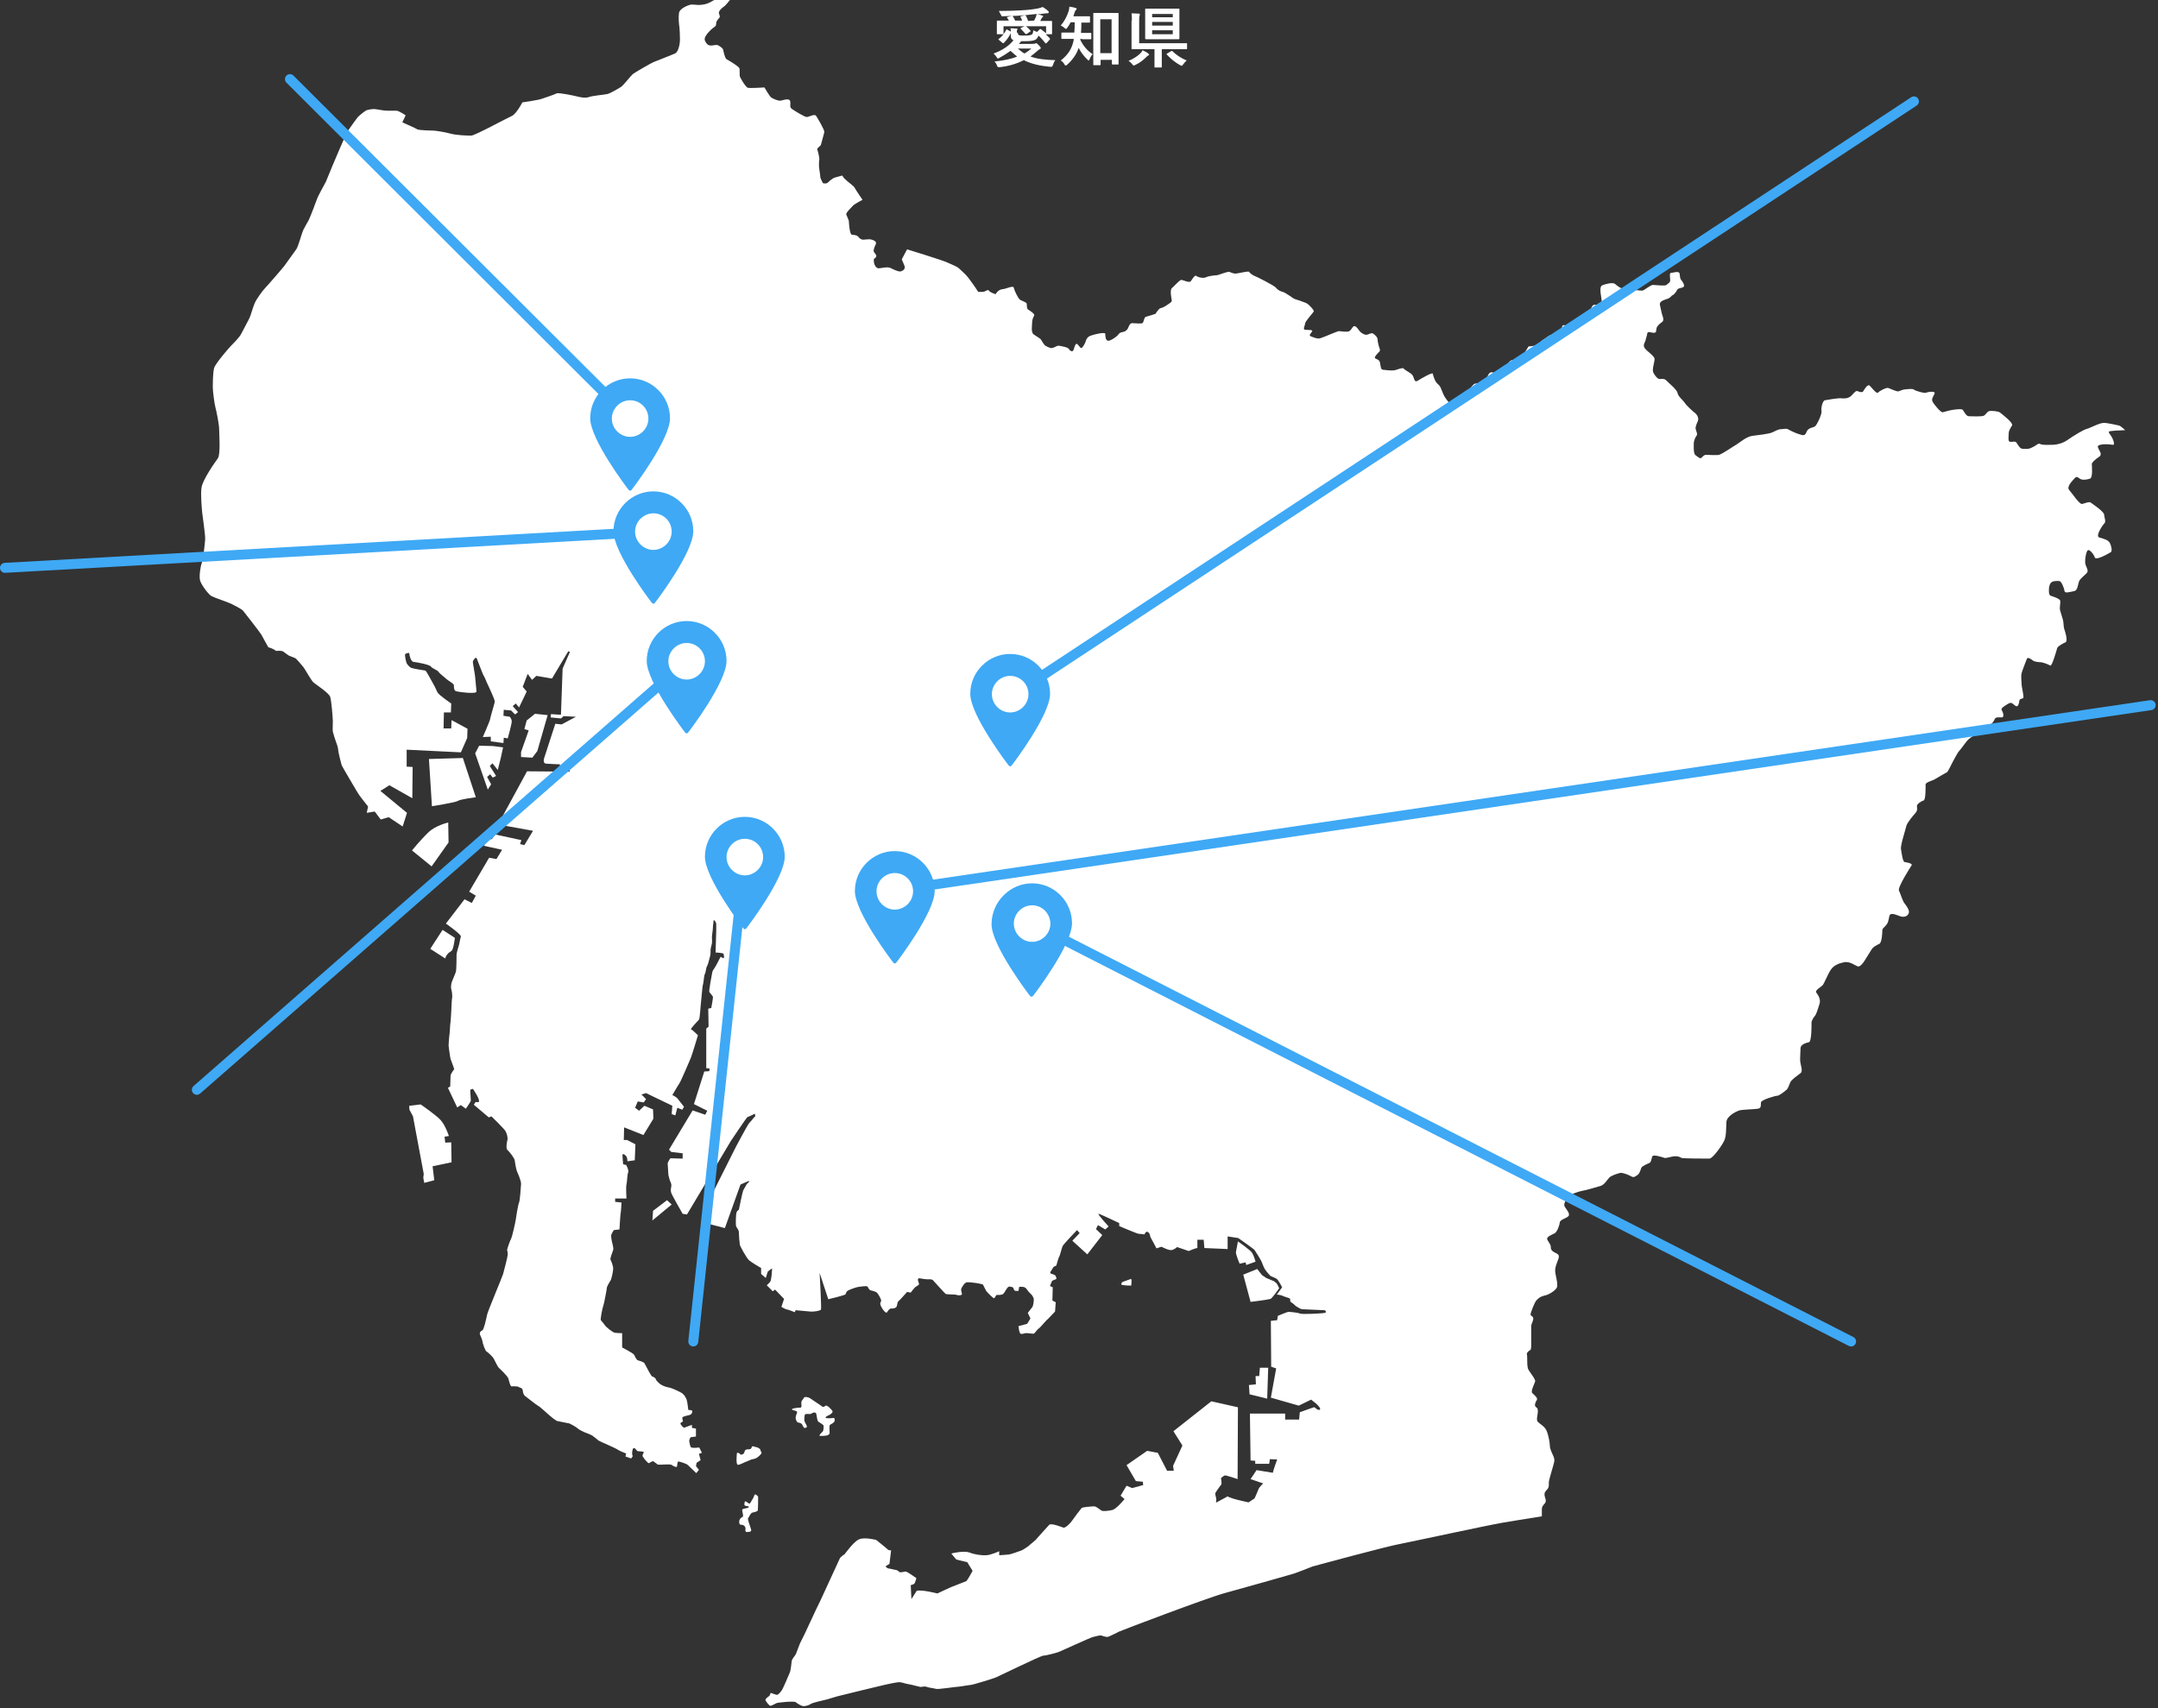 <?xml version="1.0" encoding="utf-8"?>
<!-- Generator: Adobe Illustrator 27.9.5, SVG Export Plug-In . SVG Version: 9.03 Build 54986)  -->
<svg version="1.1" id="レイヤー_1" xmlns="http://www.w3.org/2000/svg" xmlns:xlink="http://www.w3.org/1999/xlink" x="0px"
	 y="0px" viewBox="0 0 649 513.8" style="enable-background:new 0 0 649 513.8;" xml:space="preserve">
<rect x="0" y="0" width="649" height="513.8" fill="#333333" stroke="none"/>
<style type="text/css">
	.st0{fill:#FFFFFF;}
	.st1{fill:#3FA9F5;}
	.st2{fill:none;stroke:#3FA9F5;stroke-width:3;stroke-linecap:round;stroke-linejoin:round;stroke-miterlimit:10;}
</style>
<g id="レイヤー_1_00000050664004039839789240000010229218554176326035_">
	<g>
		<g>
			<polygon class="st0" points="196.4,364.2 196.2,367.1 202,362.3 200.6,361 			"/>
		</g>
		<g>
			<polygon class="st0" points="156.7,227.7 160.1,227.9 161.6,225.9 164.7,215.1 160.9,214.7 158.4,216.7 157.7,219.3 159,219.7 
				156.7,226.2 			"/>
		</g>
		<g>
			<path class="st0" d="M149.7,231.6c0,0,0.7-2.8,0.9-3.6s0.7-3.2,0.7-3.2l-3.1-0.4l-4.1-0.1l-1.2,2.3l3.8,10.9l1-1.6l-1.2-2.2
				l0.9-0.8l0.8,1l1-0.5l-1.9-3l0.8-0.8L149.7,231.6z"/>
		</g>
		<g>
			<path class="st0" d="M129,228.3l0.9,14.2c0,0,7.1-1.1,7.8-1.6s5.4-1.1,5.4-1.1l-3.9-11.8L129,228.3z"/>
		</g>
		<g>
			<path class="st0" d="M133.9,288.3c0,0,0.2-0.8,0.6-1.2c0.3-0.5,0.8-0.7,1.3-1.1c0.6-0.4,1-3.9,1-3.9l-3.7-2.4l-3.7,5.7
				L133.9,288.3z"/>
		</g>
		<g>
			<path class="st0" d="M123.9,255.8l5.9,4.8l5.1-7.2l-0.1-6c0,0-3.9,0.9-6,3C126.5,252.6,123.9,255.8,123.9,255.8z"/>
		</g>
		<g>
			<path class="st0" d="M135.7,343.6l-1.8,0.1l-0.2-1.8l1.3-0.2c0,0-1-3.1-2.4-4.7s-6.1-4.8-6.1-4.8l-3.4,0.4c0,0-0.1,1.2,0.2,1.5
				c0.2,0.3,0.9,1.7,0.9,1.7l3.2,17.1c0.1,0.3-0.1,1-0.1,1.3s0.3,1.6,0.3,1.6l3-0.8l-0.5-4.2l5.7-1.2L135.7,343.6z"/>
		</g>
		<g>
			<path class="st0" d="M226.9,449.7c-0.2,0.6-0.5,1.2-0.8,1.6s-0.5,1.2-0.9,0.9c-0.4-0.2-1.1-0.9-1.2-0.5c-0.1,0.4-0.3,1.1,0.1,1.2
				c0.4,0.1,1.6,0.2,0.9,0.6c-0.7,0.3-1.9,0.2-1.8,0.8s0.5,1.9,0.1,2s-0.7,0.5-0.9,0.9s-0.1,1.4,0.3,1.4s1.1,0.2,1.2,0.4
				s0.4,0.5,0.3,0.9c-0.1,0.4,0,0.9,0.3,0.9s1.6,0.1,1.4-0.7c-0.2-0.8-1.2-3.2-0.9-3.5s0.6-1.3,1.2-1.6c0.6-0.2,1.6-0.3,1.7-0.7
				c0.1-0.3,0.1-4.1,0.1-4.1C228,450.1,227.1,449.1,226.9,449.7z"/>
		</g>
		<g>
			<path class="st0" d="M228.7,436.1c-0.1-0.4-1-0.8-1.2-0.8c-0.4,0-1.2-0.5-1.3-0.2c-0.2,0.3-0.3,0.8-0.7,0.8
				c-0.3,0.1-1.3-0.1-1.5,0.5s-0.2,0.8-0.6,1c-0.3,0.2-0.8,0.2-0.8,0s-1-0.7-1-0.2c0,0.4-0.4,3.5,0.4,3.4c0.8-0.1,1.9-0.8,2.3-0.9
				c0.4-0.1,1.7-0.8,2.1-0.8c0.4,0,1.2-0.4,1.2-0.4s1.7-1.2,1.4-1.7C228.8,436.4,228.7,436.5,228.7,436.1z"/>
		</g>
		<g>
			<path class="st0" d="M240.7,423.4c-0.7,0-2.8,0.2-2.5,0.6c0.3,0.3,1.8,0.3,1.5,0.9c-0.2,0.6-0.5,1.3-0.4,1.8s0.4,1.2,0.8,1.2
				c0.3,0,0.8,0.2,1,0.4c0.2,0.2,0.6,1.2,0.8,1.2s1,0,0.7-0.7s-0.8-1.2-0.7-2s-0.1-1.5,0.7-1.5s1.2,0.1,1.4-0.1s1.3-0.7,1.5,0.1
				c0.2,0.8,0.2,2.1,0.7,2.4c0.4,0.3,1.5,0.8,1.5,1.2s0,1.2-0.2,1.6c-0.2,0.3-1.6,1.4-0.8,1.4s2.8,0.1,2.8-0.9s-0.2-2.3,0.2-2.5
				s1.2-0.6,1.3-1.1s0-1-0.4-0.9s-2.4,0.2-2.3-0.1s0.1-0.3,0.7-0.6c0.6-0.2,1.4-0.8,1.4-1.2s-1.7-2.1-2.1-1.8s-0.7,0.6-1.1,0.2
				c-0.4-0.3-3.7-2.5-3.7-2.5c-0.4-0.2-1.4-0.5-1.7-0.1c-0.2,0.4-0.8,1-0.8,1.3C240.9,422.2,241.3,423.4,240.7,423.4z"/>
		</g>
		<g>
			<path class="st0" d="M340.1,384.7c-0.4,0.1-2.1,0.8-2.3,0.8c-0.2,0.1-0.6,0.3-0.6,0.8c0,0.4,3,0.4,3,0.4S340.5,384.7,340.1,384.7
				z"/>
		</g>
		<g>
			<polygon class="st0" points="375.8,419.4 381.1,420.7 381.4,411.4 378.9,411.4 378.7,413.9 377.6,413.9 377.7,416.4 375.6,416.6 
							"/>
		</g>
		<g>
			<path class="st0" d="M384.7,387.5c0,0-0.5-1.2-0.8-1.5s-0.9-0.8-1.2-0.8c-0.2-0.1-1.7-0.7-1.9-0.8c-0.2-0.2-0.9-0.6-1.2-0.8
				c-0.2-0.2-1.5-1.9-1.5-1.9l-4.2,1.7l2.2,8.2c0,0,5.5-0.7,6-0.9S384.7,387.5,384.7,387.5z"/>
		</g>
		<g>
			<path class="st0" d="M372.3,373.4c0,0-0.5,2.6-0.6,3.2c-0.1,0.7,1.1,3.5,1.1,3.5l1.8-0.4l0.2,0.8l2.8-1c0,0-0.5-1.8-1-2.6
				C376.2,376.1,372.3,373.4,372.3,373.4z"/>
		</g>
		<g>
			<path class="st0" d="M637.3,128c-0.5-0.1-3.4-0.8-4.6-0.8c-1.3,0-4,1.5-5.1,1.8s-3.9,2-5.9,3.4s-4.3,1.4-4.8,1.4
				s-2.7,0.1-3.2-0.2s-0.8-0.1-1.5,0.4c-0.8,0.5,0,0-1.1,0.6s-1.9,0.4-2.8,0.4s-1.5-1.4-1.9-1.9s-1.2-0.1-1.9-0.2s-0.4-1.6-0.4-2.5
				s0.5-1.6,1-2.4c0.5-0.8-3.1-3.5-3.6-3.9s-2-0.5-2.9-0.5s-1.3,1-1.9,1.4c-0.6,0.4-3.9,0.2-4.6,0.2c-0.8,0-1.4-1.4-1.8-1.9
				c-0.4-0.5-3.2,0-3.7,0.1s-1.6,0.4-2.3,0.6c-0.6,0.2-2.7-2.4-3.1-3.2s0.2-1.5,0.6-2.4c0.4-0.9-2.1-0.5-2.5-0.3
				c-0.4,0.3-3.2-0.5-3.7-0.9s-1.9-0.1-2.5-0.1s-1.6,0.4-2.1,0.6s-2.5-0.8-3.1-1s-2.7,0.9-3.1,1.4s-1.9-1.5-2.5-2.1
				s-1.6,1.1-1.9,1.6c-0.2,0.5-1,0.4-1.6,0.1s-1,0.2-1.9,1.2s-2.2,1-3.2,0.9s-4.3,0.5-4.9,0.6s-1.2,2.2-1,3.2s-1.4,4.2-1.9,4.6
				c-0.5,0.4-1.4,0.4-2,0.9s-0.5,0.8-0.9,1.4c-0.4,0.6-1,0.4-1.9,0.1c-0.9-0.2-2.9-1.2-3.4-1.5s-1.6,0-2.2,0s-1.8,0.6-2.6,1
				c-0.9,0.4-4.2,0.8-5.9,1s-3.8,2-4.6,2.5c-0.9,0.5-4.5,3-5.4,3.2s-3.2,0-3.9,0c-0.6,0-1,0.5-1.4,0.9s-1.1-0.3-1.8-0.8
				s-0.5-3.2-0.5-3.7s0.4-1.6,0.8-2.1s0-1.2-0.2-1.9c-0.2-0.6,0.1-1.4,0.6-2.5s-0.5-2.3-1-2.6c-0.5-0.4-2.4-2.1-2.9-2.9
				s-2-1.9-2.2-3s-2.8-3.1-3.4-3.8c-0.6-0.6-1.4-0.4-2-0.4s-1.5-1.1-1.9-2s0.4-3.1,0.4-4s-2.1-2.2-2.9-3.2s0.1-1.9,0.2-2.5
				s0.4-1.2,0.5-2s1.1-0.2,2-0.2s0.6-0.8,0.8-1.4c0.1-0.6,0.9-1.3,1.6-1.8c0.8-0.5,0.3-1.6,0-2.5c-0.2-0.9-0.4-1.7-0.6-2.7
				s1-1.4,2.2-1.8s1.2-1,1.6-1.1s1.1-1,1.4-1.6c0.2-0.6,1.4-0.5,1.9-0.9s-0.2-1.5-0.7-2.1s-0.3-1.3-0.5-2c-0.3-0.8-2.1-0.1-2.6-0.1
				s-0.2,1.4-0.2,2.2s-0.8,1-1.1,1.4c-0.4,0.4-3.4,0-4.1,0s-2.6,1.6-3.1,1.7s-5-0.5-5.9-0.6s-1.8-0.9-2.4-1.4s-2.5-0.1-3.8,0.4
				c-1.2,0.5-0.2,3.6-0.2,4.9c0,1.2-1.4,0.9-2.3,1s-1.2,2.4-1.4,3.1s-2.4,1.1-3.2,1.6s-0.6,1.1-0.9,1.6c-0.2,0.5-2.9-0.2-3.6-0.2
				s-0.6,1-0.4,2c0.3,1-2.6,0.9-3.2,0.9s-1.4,0.7-2,1.1s-1,0.5-1.6,1.4s-3.4,1-3.4,1s-1.4,2.2-2.1,3.5c-0.8,1.2-1.6,0.5-2.8,0.6
				s-2.1,2.8-2.6,3.5s-2.3,0.4-3.4,0.2s-1.2,1-2,2.2s-2.2,1-3.2,1.2s-3,4.1-3.4,4.8c-0.4,0.6-1.8,1.4-2.9,1.6
				c-1.1,0.3-2.2-1.6-2.6-2.1s-1-2-1.4-3s-1.1-1.2-1.5-1.9c-0.4-0.6-0.8-1.9-0.9-2.4s-3.4,1.4-4.5,2.1s-1.1-0.8-1.5-1.5
				c-0.4-0.8-2.4-1.6-2.7-2.1c-0.4-0.5-2.1,0.4-3,0.5s-2.8-0.1-3.4-0.2s-0.6-1.4-0.8-2.2s-0.9-0.9-1.4-1.2s0.7-1.5,1.2-2
				s0-1.1-0.1-1.6s-0.4-1.4-0.4-2.1s-0.9-1.5-1.4-1.8s-1.4,0.4-2,0.4s-1.5-0.5-2-1.1s-0.9-1.4-1.5-1.5s-0.9,1.1-1.6,1.5
				s-2.6,0-3.1,0s-4.5,1.8-5.5,2.1c-1,0.4-2.6-0.4-3.1-0.6s0.1-0.8,0.5-1.4s-1.4-0.4-2.1-0.5c-0.8-0.1,0-1.3,0-1.9s2.4-3.2,2.6-3.6
				s-1.5-2.1-2-2.4s-1.6-0.6-2.3-0.9c-0.6-0.2-1.4-0.4-1.9-0.7c-0.5-0.4-2.6-1.8-3.1-1.9s-1.5-0.5-2-1.2s-6.1-3.5-6.5-3.6
				s-1.5-0.9-1.6-1.2c-0.1-0.4-3.5,0.5-4.1,0.5s-1.4-0.3-1.8-0.5c-0.4-0.3-3.4,1-3.9,1s-2.4,0.2-3.2,0.6c-0.9,0.4-2.4,0-2.9-0.4
				s-1.2,1-1.7,1.6s-2.4-0.5-2.9-0.4s-2.1,1.9-2.8,2.5c-0.6,0.6-0.1,3,0,3.6s-0.8,1-1.5,1.5s-1.4,0.8-1.9,0.9s-1.5,1.7-1.5,1.7
				s-2.4,0.8-2.9,0.9s-0.6,1.4-0.9,1.8c-0.2,0.4-2.4,0.1-3.2,0.1c-0.9,0-1.1,1.5-1.5,1.9s-0.5,0.6-1.5,0.8s-0.9,0.5-1.4,1
				s-2,1.6-2.8,1.6s-0.9-1.4-0.9-2.1s-4.3,0.4-4.9,0.8s-0.9,1.1-1,1.5s-0.5,1.2-1,1.8s-0.9-0.5-1.5-1s-0.9,1.2-1.2,1.9
				c-0.4,0.6-1.1,0-1.4-0.5s-2.3-0.8-2.9-0.9s-1.1,0.4-1.8,0.6c-0.6,0.3-1.5-0.2-2.1-0.5c-0.6-0.2-1.2-1.5-1.5-1.9
				c-0.2-0.4-1.4-1-2.2-1.6c-0.9-0.6-0.5-2.6-0.5-3.4s0.2-1.6,0.6-2.2s-1.4-1.6-1.8-1.9c-0.4-0.2-0.4-1.2-0.4-1.7s-1.6-0.9-2.1-1.3
				s-1.6-2.6-1.8-3.5c-0.1-0.9-2.2,0.3-3.5,0.4c-1.2,0.1-2,1.5-2,1.5s-1.8-0.6-2-1.1s-1.2,0.4-1.8,0.4s-1.4,0-1.4,0l-1-1.5
				c0,0-1.3-1.9-2.1-2.9s-1.8-1.8-2.5-2.5c-0.8-0.8-1.9-1.1-3.6-1.9s-12.2-4-12.2-4l-1.6,3c0,0,0.4,0.9,0.8,1.9s-0.4,1.5-1,1.7
				c-0.6,0.3-2.4-0.6-3.2-1c-0.9-0.4-2.4,0-3.4,0.1s-1.5-1.1-1.6-2.1s0.2-0.7,0.6-1.2s-0.1-1-0.5-1.5s0.1-1.6,0.5-2.5
				s-1.1-1.3-1.6-1.4s-1.6,0.1-2.2,0.1s-1.1-0.4-1.5-0.9s-1.1-0.5-1.9-0.6c-0.7-0.1-0.9-3.6-0.9-4s-0.6-1.5-0.8-2.1
				c-0.1-0.6,1.6-2.1,2-2.6s2.9-1.8,2.9-1.8s-2-2.9-2.3-3.5c-0.2-0.6-1.9-1.7-2.6-2.4c-0.8-0.6-1.2-1.4-1.2-1.4s-1.5,0.4-2.2,0.6
				s-1.6,1-2.1,1.5s-1.5,0.2-1.5,0.2s-0.8-1.4-0.8-1.9s-0.4-2.8-0.4-3.3s0-1.5,0.1-1.9s-0.4-2.5-0.6-3s1-1,1.1-1.5s0.9-3.1,1-3.8
				c0.1-0.6-2-4.2-2.5-4.9c-0.5-0.6-2.1,0.4-2.8,0.4c-0.6,0-3.7-1.9-4.4-2.4s-0.5-0.9-0.5-1.9s-0.6-1-1.1-1s-1.6,0.4-2.1,0.4
				s-2.1-0.6-2.6-1s-2-3-2-3s-4.4,0.3-5,0.1c-0.6-0.1-2.3-3-2.4-3.4c-0.1-0.4,0-1.8-0.1-2.4s-3.4-2.5-3.9-2.8s-0.9-2.3-1-2.8
				s-1-1.1-1.6-1.4c-0.6-0.2-1.4,0.1-2,0.1s-1.3-0.1-1.9-1.5s2.6-4,3-4.2s0.4-0.9,0.4-1.2s0.5-1,0.9-1.4s0-0.9-0.1-1.5
				s1-1.6,1.5-1.9s1.9-2.1,1.9-2.1s-3.4-0.6-4.1-0.3c-0.8,0.4-2.1,1.3-2.9,1.5c-0.8,0.3-2,0.4-2.6,0.4s-1.8-0.2-2.3-0.1
				s-3.2,1-3.5,2.5c-0.2,1.5,0,3.5,0.1,4s0.2,3.1,0.2,4.1s-0.4,3.6-1.5,4.1s-5.8,2.3-6.5,2.6s-5.6,3.1-6.2,3.6s-2.8,3.4-3.6,3.9
				c-0.9,0.5-3.1,1.9-4.1,2.1s-4.4,0.5-5.5,0.9s-2.9,0-3.6-0.2c-0.8-0.2-5.4-1.2-6.1-0.9c-0.8,0.4-3.5,1.3-4.4,1.6
				c-0.9,0.4-5.9,1.1-5.9,1.1s-1.8,3.5-3.2,4.1s-11.1,5.9-12.2,5.9s-4.4-0.1-6.2-0.6s-4.6-0.9-5-0.9s-4.6-0.1-5-0.4
				s-4.5-2.1-4.5-2.1l1-2.1c0,0-2-1.4-2.8-1.4s-1.6,0-2.8,0s-3.2-0.5-3.9-0.5c-0.6,0-2.1,0.2-2.5,0.5c-0.4,0.2-2.3,1.7-2.6,2.2
				c-0.4,0.5-2.4,3.3-2.8,3.9c-0.4,0.6-2,4.4-2.5,5.5s-3.9,9.2-4.1,9.8c-0.3,0.5-2.4,4.4-2.6,5s-2.2,5.9-2.6,6.6
				c-0.4,0.7-1.2,2.1-1.6,2.9s-1.5,5-2.1,5.8s-3,4.2-3.6,5s-5.2,6.1-5.9,6.8c-0.6,0.6-2.5,3.2-3,4.4c-0.5,1.1-1.1,3.4-1.5,4.3
				s-2.1,4-2.6,5s-2.6,3.1-3.1,3.6s-4.6,5.2-5,6.6s-0.4,4.9-0.4,5.9s0.5,5,0.8,6s1.1,5.1,1.1,6.4c0,1.2,0.5,7.7-0.4,8.9
				s-4.6,6.5-4.9,8.8c-0.3,2.2,0.1,6.2,0.2,7.4c0.1,1.1,1,6.9,0.9,8.2c-0.1,1.4-0.6,6-1,7s-0.9,4.1-0.5,5.4s2.5,4.1,3.4,4.6
				c0.9,0.5,4.9,1.8,5.9,2.3s3.2,1.6,3.6,2.1s5.1,6.5,5.5,7.2c0.4,0.8,2.1,3.8,2.1,3.8s1.6,0.4,2.3,1.1c0,0,1.7-0.2,2.2,0.2
				c0.6,0.4,1.3,1,1.7,1.2c0.3,0.2,1.8,0.6,2.2,1c0.4,0.4,1.6,1.8,2.1,2.4s2.4,4.1,3.1,4.7c0.7,0.6,4.6,3.1,5,4.3s0.8,6.6,0.8,7.3
				s-0.1,2.8,0,3.2s0.7,2.4,0.9,2.9s0.7,1.9,0.7,2.5s0.8,3.8,1,4.5s4.6,7.9,4.9,8.5s3.1,4.1,3.1,4.1l-0.4,1.9l2.4-0.4l1.8,2.4
				l2.4-0.7l4.2,2.8l1.3-4.1l-8-6.6l2.7-1.7l6.9,3.9l0.1-9.4l-1.8-0.1v-5.1l16.3,0.8l1.9-4.3l0.1-2.8l-4.8-2.6l-0.1,2.5h-2.3
				l0.1-4.8h2.1l0.1-2.7c0,0-3.7-2.5-4.1-3.3c-0.4-0.7-0.6-1.4-1.2-2.4c-0.6-1-2.2-4.2-2.5-4.2s-3.7-0.6-4.2-0.8s-1.2-1-1.4-1.4
				c-0.2-0.5-0.7-2.5-0.4-2.8c0.4-0.2,1.2-0.5,1.2-0.1s0.4,2.4,1.3,2.5c1,0.1,4.8,0.8,5.2,1.4c0.4,0.6,1.9,1,2.3,1.6
				c0.4,0.6,1.8,1.6,2.3,2.1s2.3,1.4,2.3,1.9s0,1.6,0.6,1.8s3.3,0.5,4,0.5s2.2,0.1,2.2-0.4s-0.4-3.9-0.4-4.3c0-0.5-0.7-4.2-0.7-4.6
				s0.9-1.8,1.2-1c0.4,0.9,1.7,4.6,2.1,5.2c0.4,0.6,0.8,1.9,1.1,2.4c0.2,0.5,2.3,4.8,2.2,5.4c-0.1,0.6-1.4,4.8-1.4,5.2
				s-2.2,5.4-2.2,5.4l2.4-0.1v1.4l3.8,0.5l0.1-1.6l1.2,0.2c0,0,1.2-4.3,1.2-5.1s-0.6-1.4-0.6-1.4l-1.9-0.3l0.1-1.8l2.2,0.2l1.2,1.2
				l0.9-0.7l-1.6-1.8l0.9-0.8l1,1.2l2.3-4.8l-1.2-1.4l1.5-3.9l1.3,1.8l1.3-1.2l4.7,0.8l4.9-8.2l0.5,0.2l-2.2,5l-0.5,13.9l-3-0.2
				l-0.1,1l3.1,0.3l0.8-0.7l3.7,0.2l-4.3,2.3l-1.9-0.2l-3.4,10.5c0,0-0.4,1.4,0.6,1.5s4.2,0.2,4.2,0.2v1.1l2.9,0.2v0.9l-12.8-0.1
				l-8.7,16l10.5,1.9l-2.6,4.3l-1.3-0.3l0.4-1.2l-7.9-1.7l-1,1.4H147l-1.5,2l5.5,1.2l-1.7,2.8l-2.2-0.4l-6,10.2l2,1.2l-1.2,2.2
				l-2.2-1.1l-5.6,7.3c0,0,4.7,3.3,4.5,3.9s-0.4,1.9-0.5,2.3s-0.8,2.6-0.8,3.1s0,4.5-0.2,5.2s-0.9,2.2-1.2,3s-0.3,1.8-0.2,2.2
				s0.5,1.8,0.2,3.1c0,0-0.2,3.1-0.2,3.8s-0.2,2.6-0.2,3c-0.1,0.4-0.2,2-0.2,2.4s-0.2,2-0.2,2s-0.2,2.2-0.2,2.7
				c0.1,0.5,0.4,3.6,0.7,4.3s1,2.8,1,2.8s-1.1,1.4-1.1,2s-0.1,3.2-0.1,3.2l-0.7,0.4l2.8,5.9l1.1-0.7l1.5,1.1c0,0,1.5-2.2,1.5-2.4
				s-0.2-3.3-0.2-3.3l0.8-0.3c0,0,2.3,3.2,1.8,4h-1l-0.5,0.8l4.5,3.8l0.8-0.3c0,0,3.8,3.7,4.2,4.4s0.8,2,0.6,2.7s-0.5,2.6,0,3
				s2.2,2.5,2.2,3.2c0.1,0.7,0.4,2.6,0.7,3.3c0,0,1.3,2.8,1.2,3.8s-0.3,4.8-0.6,5.5s-0.9,4.3-1,5.2c-0.1,0.8-1.1,5.2-1.4,5.7
				s-1.2,3.1-1.2,3.4c0.1,0.3,0.2,0.7,0.2,1.3s-1.1,4.9-1.4,5.9c-0.3,1-4.6,11.2-4.8,12.2s-1,4.7-1.5,4.8s-0.8,0.8-0.7,1.1
				c0.1,0.3,0.8,1.8,0.8,2.2s0.8,2.8,1.2,3s1.9,1.6,2.2,2.2s1.1,2.2,1.4,2.6c0.3,0.3,2.8,2.6,3,3.4s0.6,2.3,0.9,2.3
				c0.3,0,1.8-0.1,2.2,0.2s1.1,0.2,1.2,1c0.1,0.8,0.3,1.4,0.7,1.7c0.3,0.2,3.4,2.7,4,3s2.8,2.4,3.3,2.8s2,1.8,2.7,1.8
				c0.7,0.1,2.8,0.6,3.1,0.6s2.4,1.2,2.8,1.6c0.4,0.4,1.7,1,2.2,1.2c0.6,0.2,1.8,0.7,2.1,0.9s1.7,1.3,1.9,1.5s5.2,2.3,5.7,2.7
				s2.6,1.2,2.6,1.2l-0.2,0.9l1.7,0.6l0.5-0.7c0,0-0.2-0.4-0.2-0.8s0.1-1.9,0.7-1.6c0.6,0.3,0.6,0.8,1,0.9s2,0,1.8,0.4
				s-0.5,0.8-0.3,1.2c0.2,0.4,1.6,2.2,1.9,2s1.2-0.8,1.4-0.5s0.8,0.5,1,0.8s2,0.1,2.6,0.1s1.5-0.1,1.9,0.2c0.4,0.3,1.4,0.8,1.5,0.4
				c0.1-0.3,0.1-1.5,0.4-1.5c0.3,0,2.4,0.6,2.9,1.1s2.5,2.4,2.5,2.4l0.8-1l-0.9-1.1l0.2-1l1.2-0.8l-0.5-1.9l0.9-0.3l-0.8-1.6
				c0,0-1,0.1-1.3,0.1s-0.8,0-1.1-0.1s-0.5-1.2-0.6-1.8s0.4-1.3,0.4-1.3l1.6-0.2v-2.4l-1.2-0.2v-0.9c0,0-1.8,0.6-2.2,0.8
				c-0.3,0.2-0.9-0.5-1.2-1s0.7-0.8,0.7-0.8s-0.2-0.8-0.2-1.2s2.2-0.7,2.5-0.9c0.3-0.2,0.6-0.8,0.5-1.1c-0.1-0.3-1.2-0.3-1.2-0.3
				s-0.3-2.6-0.5-3.1s-0.6-1.3-1.2-1.8c-0.6-0.5-3.3-1.7-3.9-1.8s-1.8-0.4-2.4-0.8c-0.7-0.3-1.8-1.5-1.8-1.8s-0.8-0.7-1.1-0.8
				c-0.3-0.1-1.9-3.2-2.2-3.8c-0.3-0.6-1.4-0.8-2-1s-0.9-1.2-1.2-1.7s-3.6-2.2-3.6-2.2V401c0,0-1.3,0-2.1-0.1s-2.8-1.8-3.1-2.3
				s-1-1.2-1.2-1.5s0.5-3.8,0.7-4.2c0.2-0.4,1.1-5.1,1.1-5.5s0.8-1.8,1.1-2.2c0.3-0.4,0.8-2.8,0.8-3.5c0.1-0.7-0.6-2.5-0.8-2.8
				s0.6-2.3,0.8-2.9s-0.3-2.2-0.4-2.7c-0.1-0.5-0.2-1-0.2-1.5c-0.1-0.5,0.8-1.8,0.8-1.8l1.7-0.2c0,0,0.2-3.7,0.3-4.5
				c0.2-0.8,0.3-3.6,0.3-3.6l-1.9-0.2v-1h3.4c0,0-0.2-3.6,0-4.2s0.2-2.8,0.5-3.6s-0.6-2.3-0.6-2.3l-0.9-0.2c0,0-0.2-2.2-0.2-2.8
				c0-0.7,1.2,0.2,1.3,0.7c0.2,0.5,0.2,1.2,0.2,1.2l2.2-0.3l0.2-4.8l-2.5-1.3h-1l0.1-3.8l5.8,2.3l3-4.9l-0.1-2.8l-2.6-1.1l-1.6,1.5
				l-1.2-0.9l0.8-1.9l1.8,0.3l0.7-1l-1.4-1.4l1.4-0.4l7.9,3.8l-0.2,2.5l1.1,0.4l0.6-2.3l1.5,0.6l0.5-0.9c0,0-1.2-1.5-1.8-2.3
				s-1.7-1.2-1.7-1.2s1.6-2.8,2.1-3.5s3.2-7.1,3.5-7.8s2.1-6.7,2.1-6.7s-1.8-1.8-2.1-1.8s2.1-2.6,2.4-2.9c0.3-0.3,0.5-4.5,0.6-5
				s0.4-5,0.6-5.5c0.2-0.5,0.3-2.8,0.6-3.3s0.3-1.9,0.7-2.4c0.3-0.5,0.8-2.8,0.9-3.1s0.1-1.2,0.1-1.7c0-0.4,0.3-1.4,0.4-1.9
				s0-1.6,0-2s0.3-2.2,0.3-2.8c0-0.6,0.2-1.6,0.2-2.1c0.1-0.5,0.8,0.6,0.8,0.9c0,0,0,1.8,0,2.3s-0.2,6.4-0.2,6.4s2.3,0.1,2.4,0.4
				c0.1,0.3,0.3,1.5-0.1,1.3c-0.4-0.2-0.8-0.4-0.8-0.4s-1.4,2.8-1.7,3.2c-0.2,0.3-0.8,1.1-0.8,1.5c-0.1,0.4-1,5.4-0.9,5.8
				c0.1,0.3,1,1.2,1.1,1.5s-0.5,3.4-0.5,3.4l-0.9,0.2l0.1,5.4l-0.7,0.6v11.9l1,0.1l-0.1,0.8l-1.5,0.1l-3.1,9.8l4,2l-0.6,1.2
				l-3.8-1.3l-7.1,11.8l0.7,0.7l3.4,0.4v1.6l-3.7-0.1c0,0-0.8,1.1-0.8,1.6s0.2,2.8,0.2,3.2c0,0.4,0.3,1.2,0.4,1.7
				c0.1,0.4,0.6,1.1,0.5,1.8c-0.1,0.7-0.3,1.4,0,2.2c0.3,0.8,3.4,6.2,3.4,6.2l1.3,0.2l13.2-22.1c0,0,4.8-7.2,5-7.2s2.2-1,2.2-1
				s0.3,0.7,0,0.9c-0.3,0.2-1.2,1.5-1.6,1.8s-4,7.1-4,7.1l-8.7,17.3l-1.6,5.5l6.9,1.8l4.7-13.1l1.8-0.8c0,0,1-0.5,0.8-0.1
				s-0.5,0.4-0.8,0.9s-0.8,1.4-1,1.8s-1.3,5.8-1.3,5.8s-0.5,0.2-0.7,0.8c-0.2,0.6-0.3,3.7-0.1,4.2s0.8,1,0.8,1.7s0.2,3.3,0.3,3.8
				s2,4,2.8,4.7s3.6,2.3,3.6,2.3v1.8l1.4,1.2l0.6-1.9c0,0,1.3-1.2,1.3-0.8s-0.2,3.2-0.5,3.7s-1.1,1.2-1.1,1.2l1.8,1.8l0.7-0.5
				l2.7,2.8l-0.8,2.4c0,0,1.3,0.8,1.8,0.8c0.5,0.1,2.2,0.8,2.2,0.8l0.3-0.6c0,0,3.4,0.3,4.4,0.4s3-0.2,3.2-0.6
				c0.2-0.3-0.4-11-0.4-11l2.6,7.9c0,0,5.1-1.2,5.2-1.5c0.1-0.3,0.2-0.8,0.7-1.1s2.4-1,3.1-1.1s2.6-0.4,2.8-0.1
				c0.2,0.3,0.5,1,0.9,1.1s1.7,0.4,2,0.8c0.3,0.3,1.2,1.8,1.2,2.3s-0.6,0.6,0,1.8s1.4,2,1.7,1.8c0.2-0.2,0.7-1.2,1.2-1.2
				s1.3,0,1.7-0.5c0.3-0.5,0.2-1.4,0.6-1.7c0.3-0.2,2.6-2.8,2.6-2.8l1.1,0.2c0,0,1.2-1.7,1.6-1.8c0.3-0.2,0.9-0.5,0.9-0.8
				s-0.9-1.8,0.2-1.7c1.2,0.2,1.6,0.3,2.2,0.3s1.4-0.1,1.8,0.3s3.4,3.8,3.8,4.1c0.4,0.2,2.9,0.1,3.3,0.3c0.4,0.2,1.8,0.2,1.6-0.4
				c-0.2-0.6-0.3-1.1-0.2-1.5c0.2-0.4,0.9-1.8,1.7-1.9s4.8,0.4,4.9,0.8s0.8,1.5,0.9,1.8c0.2,0.3,2.1,2.3,2.4,2.2
				c0.3-0.2,0.5-1,0.8-1s1.4,0.1,1.9-0.3s1.2-2.2,1.8-2.2s1.3,0.2,1.3,0.5s0.3,0.8,0.7,0.8c0.3,0,0.8,0,0.8,0l0.2-1.2
				c0,0,1.2-0.2,1.8,0.2c0.6,0.4,0.8,1.1,1.4,1.6s1.2,1.3,1.2,2s-0.2,1.9-0.4,2.2s-1.4,1.8-1.4,1.8l0.8,1.7l-1,1.6l-2.6,0.7
				c0,0,0.2,2.2,0.7,2.3c0.4,0.1,0.9-0.1,1.4-0.2s2.3,0.3,2.6,0.1s1-1.3,1.5-1.6s2-2.3,2.7-2.8l2.1-2.2l0.2-2.8l-1-0.5l0.1-4
				c0,0-0.4-0.2-0.7-0.3s0.3-1,0.4-1.4s0.8-0.5,1.2-0.7c0.5-0.2,0-0.8-0.1-1.1c-0.1-0.3-1.2-0.5-1.5-0.7s0.7-1.4,0.8-1.7
				c0.1-0.2,0.5-0.5,0.8-0.5s0.6-2,1-2.7s0.8-2.9,1.2-3.5c0.4-0.6,4.2-4.6,4.2-4.6l0.8,0.9l-2.2,2.3l4.5,4.1l4.5-5.8l-1.9-1.8
				l0.6-1.2l2.2,1.3l1-0.9c0,0-3.6-3.9-3-3.8s6.2,2.8,6.2,2.8v0.9c0,0,5.4,2.3,5.8,2.3s1.8,0.2,1.8,0.2s0.3-0.9,0.8-0.8
				s0.8,0.7,0.8,0.9s0.2,0.8,0.4,1.1c0.2,0.3,1.6,3,1.6,3l1.5-0.5c0,0,2.2,1.2,3.1,1s1.6-0.9,1.6-0.9l3.5,1.2c0,0,2-0.9,2.6-0.9
				v-2.5h1.9l0.2,2.5l7,0.3v-3.8l3.2,0.5c0,0,4.6,3.2,4.9,3.6s2,3.1,2.2,3.7s0.7,1.8,1,2.2c0.3,0.5,1.2,1.5,1.5,1.8s1.5,0.6,2,1
				s1.6,2.5,1.6,2.5l-1.6,2.2c0,0,1.3,0.1,1.8,0.4s2.1,0.6,2.2,0.9s-0.2,0.6,0.3,1s0.8,0.5,1,0.8s1.9,1.3,2.2,1.3
				c0.3,0,6.5,0.3,6.8,0.3s0.8,0.7,0.1,0.8c-0.7,0.2-7,0.5-7.5,0.2s-3-0.5-3.4-0.5s-3.2,1.2-3.2,1.2l-0.2,1.3l-1.9,0.2l0.1,13.8
				l1.5,0.5l-1.6,8.8l8.4,2.4l3.7-1.8c0,0,1,0.8,1.4,1.1c0.4,0.3,1.2,1.2,1.3,1.5c0.1,0.2,0,0.7-0.7,0.4s-0.8-0.8-1.2-0.7
				c-0.4,0.1-4.2,1.5-4.2,1.5l-0.2,2.2h-4.2v-1.8h-10.6l0.2,14.1l1.4,0.1v0.9h4.2l0.2-1.4l2.2,0.1c0,0-1.2,3.2-1.3,4l-4.9-0.8
				l-1.8,2.7l3.8,1.3c0,0-1.2,1.1-1.4,1.7s-1.2,2.8-1.2,2.8l-1.8,1.2c0,0-5.4-1.1-6.3-1.8l-3.5,1.9c0,0,0.2-0.9,0-1.6
				s-0.3-1.2-0.1-1.5s1.5-2.2,1.7-2.4c0.2-0.2-0.1-1.9-0.1-1.9s0.9-0.8,1.2-0.8c0.3-0.1,3.8,1.1,3.8,1.1l0.1-21.6l-8-1.8l-11.4,9
				l2.7,4.3l-2.8,6.1l0.2,1.5h-2l-2.8-5.4l-3.2-0.6l-6.2,4.3l2.8,4.8l2.1,0.2l0.1,1l-3.3,0.9l-1.7-0.7l-1.8,3l1.2,1
				c0,0-2.4,3-3.7,3.3c-1.2,0.3-2.8,0.4-3.2,0.2c-0.4-0.2-1.6-1.3-2.2-1.3s-3.5,0.2-3.8,0.5s-2.2,2.8-2.8,3.7
				c-0.5,0.8-2.1,2.4-2.7,2.2c-0.6-0.2-3.8-1.5-4.3-0.8c-0.6,0.7-3.3,3.6-3.7,4.1c-0.3,0.5-1.7,1.5-2,1.8s-0.8,0.7-1,0.8
				c-0.2,0.1-1.1,0.8-1.7,1s-3.2,1.2-3.9,1.2c-0.7,0.1-2.7,0.2-2.7,0.2v-1.2c0,0-2.6,1.2-3.9,1.2c-1.3,0.1-3.5-0.2-5-0.8
				c-1.5-0.6-5,0.1-5.5,0.3l1.5,1.8l3.3,0.8l1.6,2.6c0,0-1.5,2.8-1.9,3.1c-0.4,0.2-3.9,1.5-4.6,1.8s-4.1,1.9-4.1,1.9
				s-4.6-1.2-6.2-0.8l-1.6,2.5l-0.2-4.2c0,0,1-0.2,1.2-0.6s0.5-1.5,0.5-1.5s-2.9-2.1-3.3-2s-1.7,0.4-1.9,0.1
				c-0.2-0.3-0.8-0.6-1.1-0.6s-1.6-0.4-2-0.4s-1.2-0.6-0.8-0.8c0.4-0.2,1-0.6,1-0.6l0.5-4.1c0,0-0.6,0.2-1.1-0.3s-3.4-2.8-3.4-2.8
				s-3.4-0.9-5.1-0.2c-1.7,0.7-4.1,4.2-4.4,4.5c-0.3,0.2-1.2,0.8-1.4,1.2c-0.2,0.4-4.7,10.2-5.8,12.6c-1.2,2.3-5.2,11.2-5.8,12.2
				s-1.5,3.9-1.8,4.3s-1,1.3-1.1,1.8s-0.2,2.9-0.7,3.8c-0.4,0.9-2,4.8-2.4,5.2c-0.4,0.5-0.9,1.2-1.4,1.2c-0.5-0.1-1.8-0.6-1.8-0.6
				l-0.4,0.9c0,0-1.2,0.8-1.2,1.2c0,0.3,1.1,1.8,1.5,1.8s1.3-0.6,1.8-0.8c0.4-0.2,5.3-0.7,5.8-0.3c0.4,0.3,1.6,1.2,2.4,1.2
				c0.8,0,1.8-0.4,2.2-0.7s3.8-1.1,4.3-1.2c0.6-0.1,3.6-1.1,4.2-1.2c0.7-0.2,12.7-3.1,13.6-3.3c0.9-0.2,3.9-0.9,4.7-0.8
				c0.8,0.1,1.4,0.4,2.6,0.6s2.8,0.7,3.4,0.8c0.6,0.1,1.2-0.3,2,0s2.2,0.4,2.8,0.6c0.6,0.2,5.7-0.6,6.2-0.6c0.6,0,4-0.6,4.4-0.6
				s6.6-1.9,7.3-2.2c0.8-0.3,13.6-6.6,14.4-6.6s3.8-0.8,4.6-1.1c0.8-0.3,9.2-4.2,10.3-4.5c1.2-0.3,2.1-0.6,2.7-0.4s1.6,0.6,2.2,0.2
				c0.7-0.3,2.6-1.2,2.9-1.4c0.3-0.2,26.6-10.2,31.8-11.6c5.2-1.4,19.6-5.5,20.6-5.8s5.1-1.9,5.8-2.2c0.7-0.2,22.8-6.2,26.4-6.8
				c3.6-0.7,26.2-5.6,30.9-6.4c2.1-0.4,6.9-1.1,11.7-1.9l0,0c0,0,0-1.4,0-2.1s0.2-1,0.9-1.8s-0.1-1.8-0.1-2.6c0-0.9,0.4-1.1,0.9-1.7
				s0.4-1.3,0.4-2c0-0.8,1.4-5.1,1.6-6.1s-0.1-1.5-0.5-2.4s-0.8-1.8-0.8-2.6s-0.4-3.2-1-4.5s-2-2-2.6-2.6s0-2.1,0-3.2
				s-0.4-1-0.7-1.4c-0.4-0.4,0-1.4,0.4-2s-0.9-1.6-1.4-2.1s0.7-2.8,0.9-3.5c0.1-0.8-2-3.1-2.2-3.9s-0.2-1.9-0.2-2.4s0-1.5-0.1-1.9
				s0.6-1,1-1.2s0.3-1.8,0.3-2.1c0-0.4,0-4.5,0-5.1s0.4-1.1,0.6-2s-0.6-1-0.8-1.4c-0.1-0.4,1.2-3.8,1.8-4.4s1.1-1.1,2.4-1.4
				c1.2-0.2,3.2-1.4,3.7-2.4s-0.5-3.9-0.5-5.1s0.5-2.2,1-3.6s-0.6-1.5-1.4-2s-0.9-0.9-0.9-1.5s-0.4-1.1-1-2.1s1.4-1.6,2.1-2
				c0.8-0.4,1.5-2.4,1.6-3.3s2-1.2,2.6-1.9s-0.6-2-1.1-2.8s0.3-2.1,1.1-3s2.8-1.5,4.1-1.8c1.4-0.2,4.5-1.2,5.6-1.5s2-1.9,2.6-2.5
				s2.4-1.2,3.3-1.4c0.9-0.1,2.7,0.7,3.4,1.1s1.2-0.1,1.8-0.5s0.9-1.5,1.1-2.1c0.3-0.6,2-1.3,2.5-1.5c0.5-0.3,0.5-1.1,0.8-1.9
				c0.2-0.8,3.1,0.2,3.7,0.4c0.6,0.1,2-0.4,2.9-0.5s1.8,0.2,2.2,0.5c0.5,0.2,7.4,0.2,8.4,0.2s3.9-4.1,4.5-5.5s0.5-3.7,0.6-5.5
				c0.1-1.7,2.6-3,3.6-3.4s4.7-0.4,5.9-0.6c1.1-0.2,0.8-1.1,0.9-1.9c0.1-0.8,4.3-2,4.9-2s2.5-1.5,2.9-1.9s0.7-1.5,1.1-2.3
				c0.4-0.7,2.2-2,3-2.6s0-2.5-0.1-3.5s0.1-2.9,0.1-4s1.6-1.6,2.5-1.8s0.8-5.4,0.8-5.9s0.6-1.6,1-2s0.9-2,1.4-3.6s-0.6-2.9-1-3.5
				s1.4-1.6,1.9-2.1s1.6-3.4,2.5-4.7c0.9-1.4,2.6-2,4.2-2.3c1.6-0.2,3.1,1,3.9,1.3c0.8,0.2,1.8-1.3,2.1-1.8s1.5-2.4,2-3.2
				c0.5-0.9,1.6-1.4,2.4-1.8c0.8-0.4,0.9-3.5,0.9-4.1s0.8-1,1.2-1.6c0.5-0.6,0.6-1.1,0.9-2.6c0.3-1.5,2.6-0.1,3.6,0.1
				s1.8-0.1,2.2-0.9s-0.4-2-1.1-2.9c-0.8-0.9-1.3-3.1-1.8-4s3.4-7,3.8-7.6c0.4-0.6-1.5-0.9-2.1-1s-0.9-2.8-1.1-3.9
				c-0.2-1.1,1.4-5.9,1.6-6.9s2.1-3.2,2.8-4s0.4-1.6,0.4-2.1s1.2-1.4,2-1.6c0.7-0.2,0.6-4.1,0.6-4.8s2.1-1.2,2.6-1.5s3.4-2,3.8-2.2
				c0.4-0.2,1.2-2.1,1.6-2.8s1.6-3.1,2.1-3.6s1.8-2.4,2.5-3.2c0.8-0.9,5.3-3.8,6.3-4.3s1.6-1.4,1.9-2.1s1.2-0.5,2.1-0.5
				c0.9,0,0.4-1.6,0-2.2c-0.4-0.6,1.1-1.4,2.1-2s1.5,0.5,2.2,0.8s0.9-0.9,1-1.6c0.1-0.8,1-0.5,1.2-0.9s-0.5-3.4-0.5-3.8
				s-0.2-2.4-0.1-3.2c0.1-0.9,1.5-4.2,1.7-4.8c0.3-0.5,1.3,0.2,1.8,0.6c0.5,0.4,2,0.5,2.4,0.5s2.2,0.6,2.8,1
				c0.5,0.4,1.9-4.6,2.1-5.3c0.3-0.6,1.8-1.4,2.5-1.7c0.8-0.4-0.2-3.5-0.4-4s-0.2-2.3-0.4-2.8c-0.1-0.5-0.8-2.5-0.9-3.1
				s0.2-2,0.1-2.6c-0.1-0.6-2.2-1.3-2.9-1.5c-0.6-0.3-0.5-1.4-0.5-1.9s0.1-1.4,0.6-2s2-0.6,2.6-0.5s1.4,2.2,1.5,3s1.8,0.2,2.9,0
				c1.1-0.2,1.1-2.1,1.5-3s2-2,2.4-2.6s-0.2-1.5-0.5-2.4s0.1-3.6,0.6-4.2s1.9,1.1,2.2,2.1c0.4,1,4.3-1.3,4.8-1.6s0.2-1.9-0.3-2.8
				s-1.7-1.2-3.1-1.6c-1.4-0.4,1-3.8,1.5-4.3s0-1.6-0.1-2.6s-3.5-3.2-4-3.6c-0.5-0.4-1.8,0.2-2.6,0.4s-3-3.2-3.9-4.2s1-2.8,1.6-3.5
				s0.9-0.4,1.6,0.1c0.8,0.5,2,0.3,3,0c1-0.2,0.6-3.9,0.6-4.4s1-1.4,2.2-2.2s-0.2-2-0.4-3c-0.1-1,3.6-0.8,4.5-0.6
				c0.9,0.1-0.1-2.1-0.4-2.5c-0.2-0.4-0.8-1-0.8-1.4s3.8-0.4,4.6-0.5C639.8,129.9,637.8,128.1,637.3,128z"/>
		</g>
	</g>
	<g>
		<path class="st1" d="M310.2,266c-6.6,0-12,5.4-12,12c0,6.4,11.1,21,11.6,21.6c0.1,0.1,0.3,0.2,0.4,0.2c0.2,0,0.3-0.1,0.4-0.2
			c0.5-0.6,11.6-15.2,11.6-21.6C322.2,271.4,316.8,266,310.2,266z"/>
		<path class="st0" d="M310.2,272.6c-3,0-5.5,2.5-5.5,5.5s2.5,5.5,5.5,5.5s5.5-2.5,5.5-5.5C315.7,275,313.2,272.6,310.2,272.6z"/>
	</g>
	<g>
		<path class="st0" d="M306.2,10.1c0,0.3,0,0.5,0.4,0.5c0.3,0.1,0.8,0.1,1.5,0.1c1.2,0,1.7-0.1,2.2-0.3c0.3-0.2,0.4-0.7,0.5-1.3
			c0.3,0.2,0.7,0.4,1.1,0.5l0.8-0.8c0.1-0.1,0.2-0.1,0.4,0c0.5,0.4,1,0.8,1.5,1.2V7.9h-6.1c0.4,0.2,1,0.8,1.4,1.3
			c0.1,0.1,0.1,0.2-0.1,0.3l-1,0.7c-0.2,0.1-0.3,0.1-0.4,0c-0.5-0.6-0.8-0.9-1.4-1.5c-0.1-0.1-0.1-0.2,0-0.3l1.1-0.5h-6.3v2.2
			c0,0.2,0,0.2-0.2,0.2H300c-0.2,0-0.2,0-0.2-0.2c0-0.1,0-0.3,0-2V7.3c0-0.6,0-0.8,0-0.9c0-0.2,0-0.2,0.2-0.2c0.1,0,0.8,0,2.6,0h0.8
			c-0.1-0.3-0.3-0.5-0.5-0.8c-0.1-0.2-0.1-0.2,0.1-0.3l1.3-0.3c-1,0-2,0.1-2.7,0.1c-0.3,0-0.4,0-0.5-0.3c-0.3-0.6-0.5-0.9-0.7-1.3
			c2.7,0,4.9-0.1,6.8-0.2c1.9-0.1,3.6-0.3,4.6-0.5c0.7-0.1,1.2-0.3,1.8-0.5c0.6,0.4,1.2,0.8,1.6,1.2c0.2,0.1,0.2,0.3,0.2,0.4
			c0,0.1-0.1,0.3-0.3,0.3c-0.2,0-0.3,0-0.4,0l-0.9,0.1c-0.6,0.1-1.2,0.2-1.9,0.2c0.5,0.1,1.1,0.2,1.6,0.4c0.2,0,0.2,0.1,0.2,0.2
			s-0.1,0.3-0.2,0.3c-0.1,0.1-0.2,0.2-0.3,0.4c-0.1,0.3-0.2,0.5-0.4,0.7h0.8c1.9,0,2.5,0,2.6,0c0.2,0,0.2,0,0.2,0.2
			c0,0.1,0,0.4,0,0.8v0.8c0,1.7,0,1.9,0,2c0,0.2,0,0.2-0.2,0.2h-1.7c0.4,0.4,0.8,0.8,1.2,1.2c0.1,0.2,0.1,0.3,0,0.4l-1,1.1
			c-0.1,0.1-0.2,0.1-0.3,0c-0.7-0.9-1.4-1.7-2.1-2.3c-0.2,0.6-0.5,1.1-1,1.3c-0.6,0.3-1.6,0.4-3.5,0.4h-0.7
			c-0.2,0.3-0.4,0.5-0.7,0.8h4.2c0.5,0,0.6-0.1,0.7-0.1s0.2-0.1,0.3-0.1c0.2,0,0.3,0.1,0.8,0.6s0.6,0.7,0.6,0.9
			c0,0.1-0.1,0.2-0.3,0.3c-0.2,0.1-0.4,0.2-0.7,0.5c-0.7,0.6-1.4,1.2-2.1,1.7c2.2,0.8,4.6,1,7.5,1.1c-0.3,0.3-0.5,0.8-0.8,1.6
			c-0.1,0.3-0.2,0.4-0.5,0.4c-0.1,0-0.2,0-0.3,0c-2.9-0.3-5.5-0.8-7.9-2c-2.2,1.1-4.5,1.8-7.2,2.1c-0.2,0-0.3,0-0.4,0
			c-0.2,0-0.3-0.1-0.4-0.3c-0.2-0.7-0.5-1-0.8-1.4c2.7-0.3,4.9-0.7,6.8-1.5c-0.7-0.5-1.3-1.1-2-1.7c-1.1,0.8-2.2,1.5-3.5,2.2
			c-0.1,0.1-0.3,0.1-0.3,0.1c-0.1,0-0.2-0.1-0.3-0.3c-0.3-0.5-0.6-0.8-1-1.2c2.3-0.8,4.6-2.2,6-4c-0.5-0.2-0.8-0.5-0.8-1.2v-0.8
			c0-0.6,0-1.1-0.1-1.6c0.7,0,1.3,0.1,1.8,0.1c0.3,0,0.3,0.1,0.3,0.2c0,0.1,0,0.2-0.1,0.2c-0.1,0.1-0.1,0.3-0.1,0.7L306.2,10.1
			L306.2,10.1z M304,9.5c0.2,0.1,0.2,0.2,0.1,0.3c-0.6,1.2-1.3,2.2-2.2,3.1c-0.1,0.1-0.2,0.1-0.2,0.1s-0.1,0-0.2-0.1l-1.1-0.9
			c-0.2-0.1-0.2-0.2,0-0.3c1-0.8,1.7-1.7,2.2-2.7c0.1-0.2,0.1-0.2,0.3-0.1L304,9.5z M311,6.2c0.2-0.3,0.3-0.7,0.5-1
			c0.1-0.3,0.2-0.7,0.3-1c-1.3,0.1-2.6,0.3-3.9,0.4c-1.2,0.1-2.4,0.2-3.5,0.2c0.1,0,0.1,0.1,0.2,0.1c0.3,0.5,0.5,0.8,0.7,1.3h2.1
			c-0.1-0.4-0.3-0.7-0.5-1.1c-0.1-0.1,0-0.2,0.1-0.2l1.2-0.3c0.2,0,0.2,0,0.3,0.1c0.3,0.5,0.5,1,0.7,1.6L311,6.2L311,6.2z
			 M306.1,14.6c0.7,0.6,1.3,1.1,2,1.5c0.7-0.4,1.4-0.9,2.1-1.5H306.1z"/>
		<path class="st0" d="M324.9,11.7c0,0.1,0,0.2,0,0.3c1,2,2.1,3.2,3.7,4.3c-0.3,0.3-0.7,0.9-0.9,1.5c-0.1,0.3-0.2,0.4-0.3,0.4
			c-0.1,0-0.2-0.1-0.4-0.3c-1.1-1.1-1.9-2.1-2.6-3.5c-0.6,1.8-1.7,3.5-3.5,5.1c-0.2,0.2-0.3,0.2-0.4,0.2s-0.3-0.1-0.4-0.4
			c-0.3-0.5-0.7-0.9-1.1-1.1c2.2-1.7,3.3-3.5,3.8-5.7c0.1-0.2,0.1-0.5,0.1-0.8h-1.1c-1.7,0-2.3,0-2.4,0c-0.2,0-0.2,0-0.2-0.2V10
			c0-0.2,0-0.2,0.2-0.2c0.1,0,0.7,0,2.4,0h1.3c0.1-0.9,0.1-2,0.1-3.1H322c-0.3,0.5-0.6,1.1-1,1.6c-0.2,0.3-0.3,0.4-0.4,0.4
			s-0.2-0.1-0.5-0.3c-0.4-0.4-0.8-0.6-1.1-0.7c1.1-1.3,1.9-2.8,2.4-4.4c0.1-0.4,0.2-0.8,0.2-1.3c0.7,0.1,1.3,0.2,1.9,0.4
			c0.2,0.1,0.3,0.1,0.3,0.3c0,0.1-0.1,0.2-0.2,0.3s-0.3,0.3-0.4,0.7s-0.3,0.8-0.4,1.2h2.4c1.7,0,2.3,0,2.4,0c0.2,0,0.2,0,0.2,0.2
			v1.5c0,0.2,0,0.2-0.2,0.2c-0.1,0-0.7,0-2.4,0c0,1,0,2.1-0.1,3.1h0.5c1.7,0,2.3,0,2.4,0c0.2,0,0.2,0,0.2,0.2v1.5
			c0,0.2,0,0.2-0.2,0.2c-0.1,0-0.7,0-2.4,0C325.5,11.7,324.9,11.7,324.9,11.7z M329,19.6c-0.2,0-0.2,0-0.2-0.2c0-0.1,0-1.2,0-6V8.7
			c0-3.3,0-4.5,0-4.6c0-0.2,0-0.2,0.2-0.2c0.1,0,0.7,0,2.2,0h2.8c1.5,0,2.1,0,2.2,0c0.2,0,0.2,0,0.2,0.2c0,0.1,0,1.2,0,4v5.2
			c0,4.7,0,5.8,0,5.9c0,0.2,0,0.2-0.2,0.2h-1.6c-0.2,0-0.2,0-0.2-0.2V18H331v1.4c0,0.2,0,0.2-0.2,0.2C330.7,19.6,329,19.6,329,19.6z
			 M330.9,16h3.4V5.8h-3.4V16z"/>
		<path class="st0" d="M345.3,16.1c0.2,0.2,0.3,0.2,0.3,0.3c0,0.1-0.1,0.2-0.3,0.3c-0.2,0.1-0.4,0.3-0.6,0.5
			c-0.8,0.8-1.9,1.7-3.2,2.3c-0.2,0.1-0.4,0.2-0.5,0.2c-0.2,0-0.3-0.1-0.5-0.4c-0.3-0.4-0.7-0.7-1.1-1c1.5-0.6,2.8-1.5,3.5-2.2
			c0.3-0.3,0.5-0.5,0.7-1C344.4,15.5,344.9,15.7,345.3,16.1z M340.4,6.2c0-1,0-1.5-0.1-2.2c0.7,0,1.5,0.1,2.2,0.1
			c0.2,0,0.3,0.1,0.3,0.3c0,0.1-0.1,0.2-0.1,0.4c-0.1,0.3-0.1,0.5-0.1,1.4V13h11.6c1.9,0,2.5,0,2.6,0c0.2,0,0.2,0,0.2,0.2v1.4
			c0,0.2,0,0.2-0.2,0.2c-0.1,0-0.8,0-2.6,0h-4.8v3.1c0,1.5,0,2,0,2.2s0,0.2-0.2,0.2h-1.8c-0.2,0-0.2,0-0.2-0.2c0-0.1,0-0.7,0-2.2
			v-3.1h-4c-1.9,0-2.5,0-2.7,0s-0.2,0-0.2-0.2c0-0.1,0-0.9,0-2.6V6.2H340.4z M351.9,2.6c1.8,0,2.5,0,2.6,0c0.2,0,0.2,0,0.2,0.2
			c0,0.1,0,0.8,0,2.2v4.4c0,1.4,0,2,0,2.2s-0.2,0.2-0.4,0.2c-0.1,0-0.6,0-2.4,0h-4.5c-1.8,0-2.4,0-2.6,0s-0.4,0-0.4-0.2
			c0-0.1,0-0.8,0-2.2V5c0-1.4,0-2,0-2.2s0-0.2,0.2-0.2c0.1,0,0.8,0,2.6,0H351.9z M346.5,5.2h6.2v-1h-6.2V5.2z M352.7,7.7V6.6h-6.2
			v1.1H352.7z M352.7,9.1h-6.2v1.2h6.2V9.1z M352.2,15.4c0.1-0.1,0.2-0.1,0.2-0.1s0.1,0,0.2,0.1c1.1,1.1,2.6,2.1,4.3,2.8
			c-0.4,0.3-0.7,0.7-1.1,1.2c-0.2,0.3-0.3,0.4-0.4,0.4s-0.2-0.1-0.5-0.2c-1.6-0.9-2.9-2-4-3.2c-0.1-0.1-0.1-0.2,0.1-0.3L352.2,15.4z
			"/>
	</g>
	<g>
		<line class="st2" x1="189.5" y1="125.9" x2="87.2" y2="23.8"/>
		<line class="st2" x1="206.5" y1="198.9" x2="59.2" y2="327.8"/>
		<line class="st2" x1="196.5" y1="159.9" x2="1.5" y2="170.8"/>
		<line class="st2" x1="575.6" y1="30.5" x2="304.7" y2="209"/>
		<line class="st2" x1="646.8" y1="212.1" x2="269.1" y2="267.8"/>
		<line class="st2" x1="310.4" y1="277.8" x2="556.7" y2="403.5"/>
		<line class="st2" x1="224" y1="257.8" x2="208.5" y2="403.5"/>
	</g>
	<g>
		<g>
			<path class="st1" d="M189.5,113.8c-6.6,0-12,5.4-12,12c0,6.4,11.1,21,11.6,21.6c0.1,0.1,0.3,0.2,0.4,0.2c0.2,0,0.3-0.1,0.4-0.2
				c0.5-0.6,11.6-15.2,11.6-21.6C201.5,119.2,196.1,113.8,189.5,113.8z"/>
			<path class="st0" d="M189.5,120.4c-3,0-5.5,2.5-5.5,5.5c0,3,2.5,5.5,5.5,5.5s5.5-2.5,5.5-5.5C195,122.8,192.5,120.4,189.5,120.4z
				"/>
		</g>
		<g>
			<path class="st1" d="M196.5,147.8c-6.6,0-12,5.4-12,12c0,6.4,11.1,21,11.6,21.6c0.1,0.1,0.3,0.2,0.4,0.2c0.2,0,0.3-0.1,0.4-0.2
				c0.5-0.6,11.6-15.2,11.6-21.6C208.5,153.2,203.1,147.8,196.5,147.8z"/>
			<path class="st0" d="M196.5,154.4c-3,0-5.5,2.5-5.5,5.5s2.5,5.5,5.5,5.5s5.5-2.5,5.5-5.5C202,156.8,199.5,154.4,196.5,154.4z"/>
		</g>
		<g>
			<path class="st1" d="M206.5,186.8c-6.6,0-12,5.4-12,12c0,6.4,11.1,21,11.6,21.6c0.1,0.1,0.3,0.2,0.4,0.2c0.2,0,0.3-0.1,0.4-0.2
				c0.5-0.6,11.6-15.2,11.6-21.6C218.5,192.2,213.1,186.8,206.5,186.8z"/>
			<path class="st0" d="M206.5,193.4c-3,0-5.5,2.5-5.5,5.5s2.5,5.5,5.5,5.5s5.5-2.5,5.5-5.5C212,195.8,209.5,193.4,206.5,193.4z"/>
		</g>
		<g>
			<path class="st1" d="M269.1,256c-6.6,0-12,5.4-12,12c0,6.4,11.1,21,11.6,21.6c0.1,0.1,0.3,0.2,0.4,0.2c0.2,0,0.3-0.1,0.4-0.2
				c0.5-0.6,11.6-15.2,11.6-21.6C281.1,261.4,275.7,256,269.1,256z"/>
			<path class="st0" d="M269.1,262.6c-3,0-5.5,2.5-5.5,5.5s2.5,5.5,5.5,5.5s5.5-2.5,5.5-5.5C274.6,265,272.1,262.6,269.1,262.6z"/>
		</g>
		<g>
			<path class="st1" d="M224,245.7c-6.6,0-12,5.4-12,12c0,6.4,11.1,21,11.6,21.6c0.1,0.1,0.3,0.2,0.4,0.2c0.2,0,0.3-0.1,0.4-0.2
				c0.5-0.6,11.6-15.2,11.6-21.6C236,251.1,230.6,245.7,224,245.7z"/>
			<path class="st0" d="M224,252.3c-3,0-5.5,2.5-5.5,5.5c0,3,2.5,5.5,5.5,5.5s5.5-2.5,5.5-5.5C229.5,254.7,227,252.3,224,252.3z"/>
		</g>
		<g>
			<path class="st1" d="M310.4,265.7c-6.6,0-12,5.4-12,12c0,6.4,11.1,21,11.6,21.6c0.1,0.1,0.3,0.2,0.4,0.2c0.2,0,0.3-0.1,0.4-0.2
				c0.5-0.6,11.6-15.2,11.6-21.6C322.4,271.1,317,265.7,310.4,265.7z"/>
			<path class="st0" d="M310.4,272.3c-3,0-5.5,2.5-5.5,5.5s2.5,5.5,5.5,5.5s5.5-2.5,5.5-5.5C315.8,274.7,313.4,272.3,310.4,272.3z"
				/>
		</g>
		<g>
			<path class="st1" d="M303.8,196.7c-6.6,0-12,5.4-12,12c0,6.4,11.1,21,11.6,21.6c0.1,0.1,0.3,0.2,0.4,0.2c0.2,0,0.3-0.1,0.4-0.2
				c0.5-0.6,11.6-15.2,11.6-21.6C315.8,202.1,310.4,196.7,303.8,196.7z"/>
			<path class="st0" d="M303.8,203.3c-3,0-5.5,2.5-5.5,5.5s2.5,5.5,5.5,5.5s5.5-2.5,5.5-5.5C309.3,205.7,306.8,203.3,303.8,203.3z"
				/>
		</g>
	</g>
</g>
</svg>
